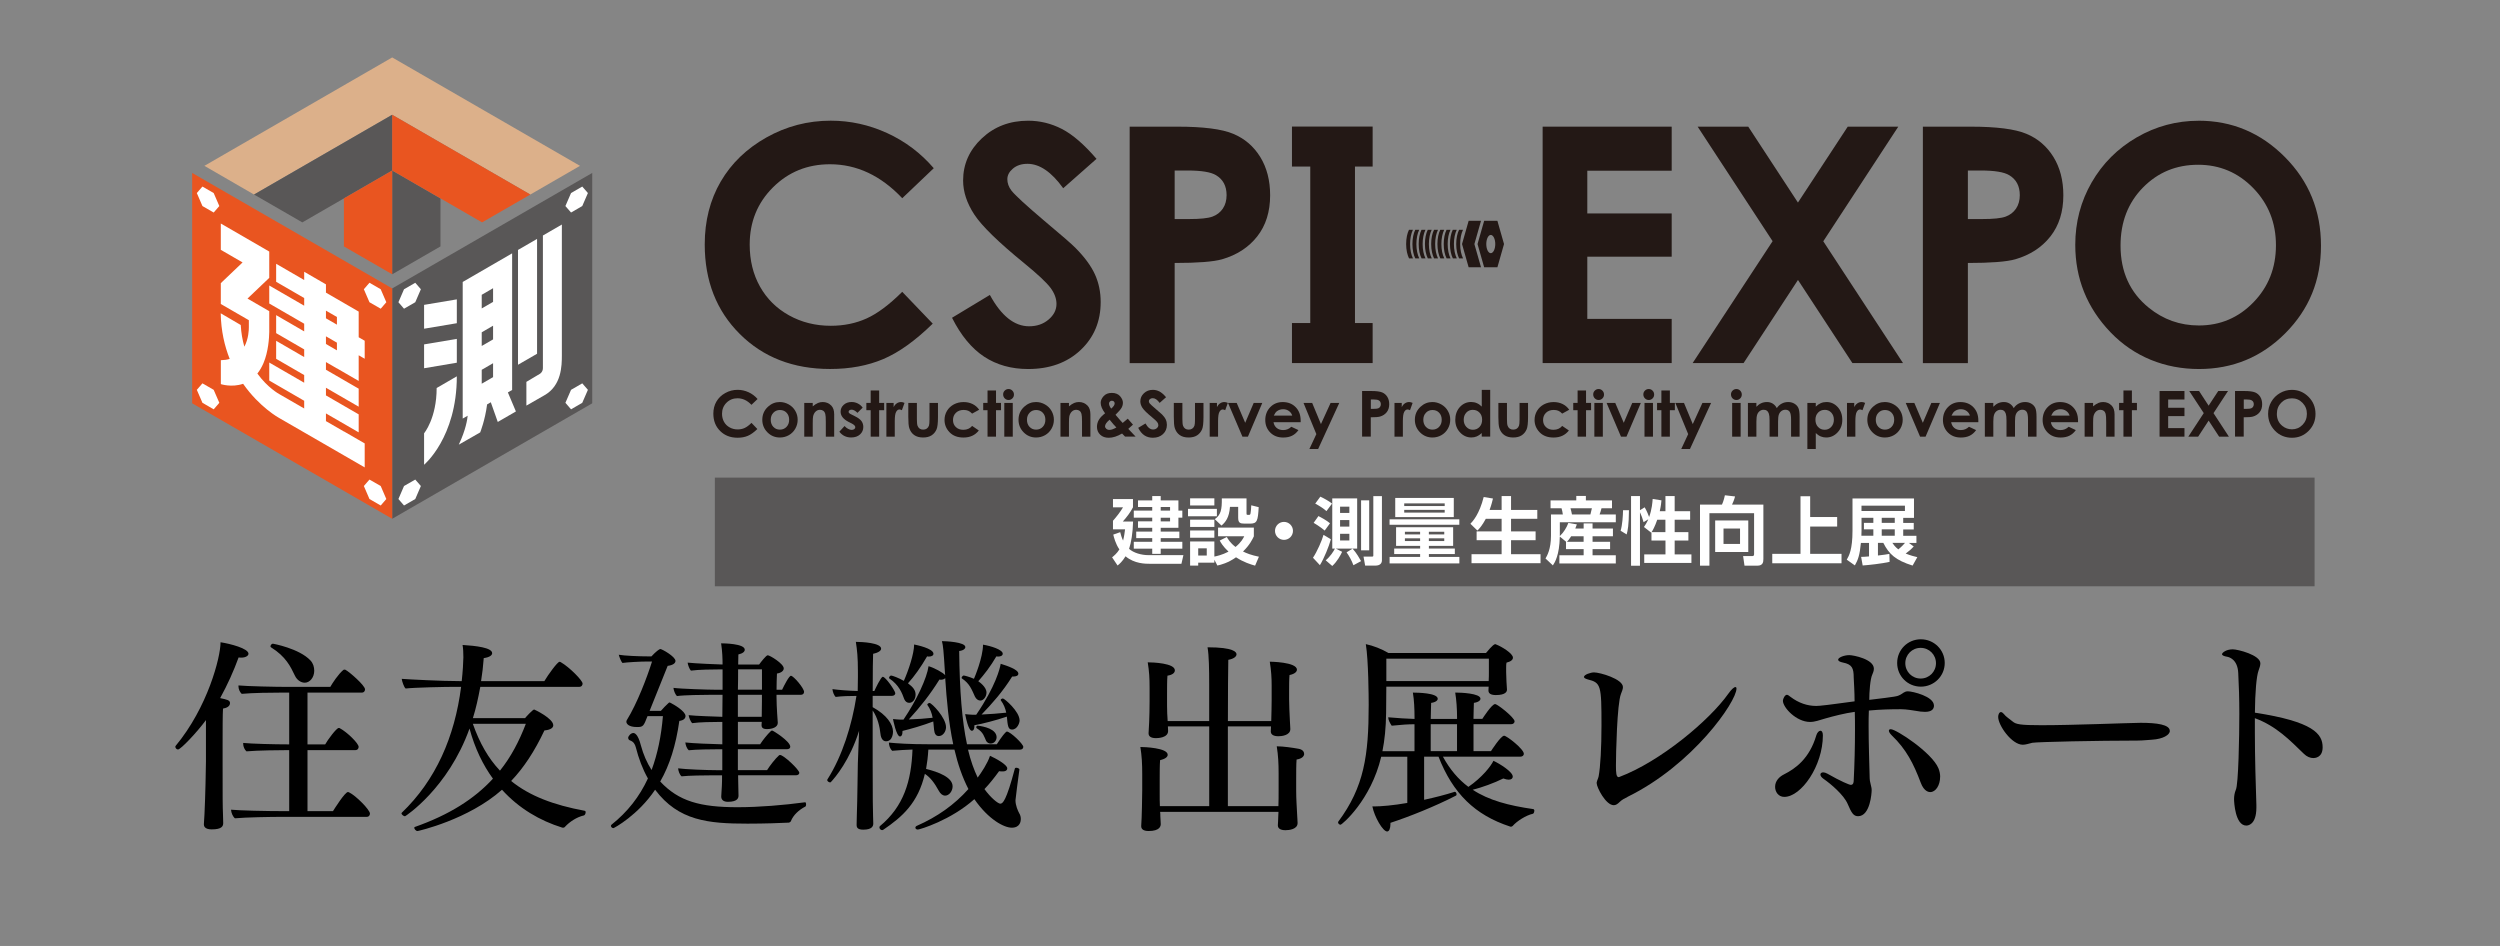 <?xml version="1.0" encoding="UTF-8"?><svg id="a" xmlns="http://www.w3.org/2000/svg" width="740" height="280" viewBox="0 0 740 280"><rect x="0" y="0" width="740" height="280" fill="#333333" stroke="none"/><rect width="740" height="280" style="fill:#fff; opacity:.4;"/><g><g><polygon points="116.09 33.97 156.98 57.58 171.68 49.09 116.09 17 60.5 49.09 75.19 57.58 116.09 33.97" style="fill:#dcb08a;"/><polygon points="116.09 33.97 75.19 57.58 89.49 65.83 116.09 50.47 116.09 33.97" style="fill:#595757;"/><polygon points="130.38 58.73 116.09 50.47 116.09 81.19 130.38 72.94 130.38 58.73" style="fill:#595757;"/><polygon points="116.09 85.37 116.09 153.56 175.3 119.38 175.3 51.19 116.09 85.37" style="fill:#595757;"/><polygon points="116.09 33.97 116.09 50.47 142.69 65.83 156.98 57.58 116.09 33.97" style="fill:#e95520;"/><polygon points="101.79 72.94 116.09 81.19 116.09 50.47 101.79 58.73 101.79 72.94" style="fill:#e95520;"/><polygon points="56.88 51.19 56.88 119.38 116.09 153.56 116.09 85.37 56.88 51.19" style="fill:#e95520;"/><polygon points="63.25 121.16 59.92 119.23 58.26 115.39 59.92 113.47 63.25 115.39 64.92 119.23 63.25 121.16" style="fill:#fff;"/><polygon points="63.25 62.91 59.92 60.99 58.26 57.14 59.92 55.22 63.25 57.14 64.92 60.99 63.25 62.91" style="fill:#fff;"/><polygon points="112.69 149.63 109.36 147.71 107.7 143.86 109.36 141.95 112.69 143.86 114.35 147.71 112.69 149.63" style="fill:#fff;"/><polygon points="112.69 91.38 109.36 89.46 107.7 85.62 109.36 83.69 112.69 85.62 114.35 89.46 112.69 91.38" style="fill:#fff;"/><path d="M99.73,109.03l6.44,3.73v-7.6l1.78,1.03v-5.33l-1.78-1.03v-7.6l-9.69-5.61v-2.45l-6.44-3.73v2.45l-8.3-4.81v5.33l8.3,4.81v2.27l-10.34-5.98v5.33l10.34,5.98v2.27l-8.3-4.81v5.33l8.3,4.81v2.27l-8.3-4.81v5.33l8.3,4.81v2.27l-10.34-5.98v5.33l10.34,5.99v2.28l-7.4-4.27s-3.37-1.81-6.46-6.07c.67-.83,1.28-1.85,1.81-3.08,1.45-3.4,1.68-7.51,1.71-9.21h0v-.05c0-.47,0-.74,0-.74v-5.38l-6.44-3.73,6.44-6.13v-7.79l-14.34-8.3v7.79l6.44,3.73-6.44,6.13v6.17l8.3,4.8v2.13c0,.7-.07,3.36-1.33,5.71-.55-1.92-.94-4.05-1.07-6.42l-5.93-3.47c.1,5.21,1.14,9.69,2.66,13.51-.77,.23-1.64,.36-2.62,.38v7.08s3.2,1.07,6.59-.1c4.87,6.97,10.63,10.1,10.63,10.1l19.24,11.11,6.12,3.54v-7.1l-6.12-3.54v.03l-5.35-3.09v-2.28l9.69,5.61v-5.33l-9.69-5.61v-2.27l9.69,5.61v-5.33l-9.69-5.61v-2.27l3.25,1.88Zm-3.25-17.08l3.25,1.88v2.27l-3.25-1.88v-2.27Zm0,7.6l3.25,1.88v2.27l-3.25-1.88v-2.27Z" style="fill:#fff;"/><polygon points="122.92 147.71 119.59 149.63 117.93 147.71 119.59 143.86 122.92 141.95 124.58 143.86 122.92 147.71" style="fill:#fff;"/><polygon points="122.92 89.46 119.59 91.38 117.93 89.46 119.59 85.62 122.92 83.7 124.58 85.62 122.92 89.46" style="fill:#fff;"/><polygon points="172.35 119.23 169.03 121.16 167.36 119.23 169.03 115.39 172.35 113.47 174.02 115.39 172.35 119.23" style="fill:#fff;"/><polygon points="172.35 60.99 169.03 62.91 167.36 60.99 169.03 57.14 172.35 55.22 174.02 57.14 172.35 60.99" style="fill:#fff;"/><path d="M125.53,137.58v-9.33s3.72-4.44,3.72-13.4l5.97-3.46c0,18.13-9.69,26.18-9.69,26.18" style="fill:#fff;"/><polygon points="135.22 107.36 125.53 109 125.53 101.94 135.22 100.31 135.22 107.36" style="fill:#fff;"/><polygon points="135.22 95.67 125.53 97.3 125.53 90.24 135.22 88.61 135.22 95.67" style="fill:#fff;"/><polygon points="153.33 73.98 158.97 70.72 158.97 104.71 153.33 107.97 153.33 73.98" style="fill:#fff;"/><path d="M166.31,105.21c0,3.04-.08,8.97-5.21,11.82l-5.29,3.03v-7.03l4.01-2.39s.88-.5,.88-1.69v-39.24l5.61-3.25v38.75Z" style="fill:#fff;"/><path d="M150.34,116.15l1.25-.72v-40.44l-14.63,8.47v40.44l1.47-.85c-.09,1-.53,4.14-2.63,8.57l6.34-3.63s1.45-3.61,2.04-8.28l1.1-.64,2.06,5.83,5.37-3.11-2.38-5.64Zm-4.39-4.52l-3.36,1.95v-4.12l3.36-1.95v4.12Zm0-11.17l-3.36,1.95v-4.05l3.36-1.95v4.05Zm0-11.1l-3.36,1.94v-4.04l3.36-1.95v4.05Z" style="fill:#fff;"/><path d="M224.23,118.12l-1.8,1.71c-1.22-1.29-2.6-1.94-4.13-1.94-1.29,0-2.38,.44-3.26,1.32-.88,.88-1.32,1.97-1.32,3.26,0,.9,.2,1.7,.59,2.4,.39,.7,.95,1.25,1.66,1.64,.71,.4,1.51,.6,2.38,.6,.75,0,1.43-.14,2.05-.42,.62-.28,1.3-.79,2.04-1.52l1.74,1.82c-1,.97-1.94,1.65-2.83,2.02-.89,.38-1.9,.56-3.04,.56-2.1,0-3.82-.67-5.15-2-1.34-1.33-2.01-3.04-2.01-5.12,0-1.35,.3-2.54,.91-3.59,.61-1.05,1.48-1.89,2.62-2.52,1.13-.64,2.36-.95,3.67-.95,1.11,0,2.19,.24,3.22,.71,1.03,.47,1.92,1.14,2.67,2.01" style="fill:#231815;"/><path d="M230.81,119c.94,0,1.83,.24,2.66,.71,.83,.47,1.48,1.11,1.94,1.92,.47,.81,.7,1.68,.7,2.62s-.23,1.82-.7,2.64c-.47,.82-1.11,1.46-1.91,1.92-.81,.46-1.7,.69-2.67,.69-1.43,0-2.66-.51-3.67-1.53-1.01-1.02-1.52-2.26-1.52-3.71,0-1.56,.57-2.86,1.72-3.9,1-.91,2.16-1.36,3.46-1.36m.04,2.36c-.78,0-1.43,.27-1.94,.81-.52,.54-.78,1.23-.78,2.08s.26,1.57,.77,2.11,1.16,.81,1.94,.81,1.44-.27,1.96-.82c.52-.54,.78-1.24,.78-2.1s-.26-1.55-.77-2.09-1.17-.8-1.96-.8" style="fill:#231815;"/><path d="M238.06,119.26h2.51v1.02c.57-.48,1.08-.81,1.54-1,.46-.19,.93-.28,1.42-.28,.99,0,1.83,.35,2.52,1.04,.58,.59,.87,1.46,.87,2.61v6.6h-2.48v-4.37c0-1.19-.05-1.98-.16-2.38-.11-.39-.29-.69-.56-.89s-.59-.31-.98-.31c-.51,0-.94,.17-1.3,.51-.36,.34-.62,.81-.76,1.41-.07,.31-.11,.99-.11,2.03v4.01h-2.51v-9.99Z" style="fill:#231815;"/><path d="M255.36,120.65l-1.55,1.55c-.63-.62-1.2-.94-1.72-.94-.28,0-.5,.06-.66,.18-.16,.12-.24,.27-.24,.45,0,.13,.05,.26,.15,.37,.1,.11,.35,.27,.75,.46l.92,.46c.97,.48,1.63,.96,1.99,1.46,.36,.5,.54,1.08,.54,1.74,0,.89-.33,1.63-.98,2.22-.65,.59-1.53,.89-2.62,.89-1.46,0-2.62-.57-3.49-1.71l1.54-1.68c.29,.34,.64,.62,1.03,.83,.4,.21,.75,.32,1.05,.32,.33,0,.6-.08,.8-.24,.2-.16,.3-.34,.3-.55,0-.39-.36-.76-1.09-1.13l-.84-.42c-1.61-.81-2.42-1.83-2.42-3.06,0-.79,.3-1.46,.91-2.02,.61-.56,1.39-.84,2.34-.84,.65,0,1.26,.14,1.83,.43,.57,.28,1.06,.69,1.45,1.23" style="fill:#231815;"/><polygon points="257.72 115.58 260.23 115.58 260.23 119.26 261.71 119.26 261.71 121.42 260.23 121.42 260.23 129.25 257.72 129.25 257.72 121.42 256.44 121.42 256.44 119.26 257.72 119.26 257.72 115.58" style="fill:#231815;"/><path d="M262.37,119.26h2.15v1.26c.23-.5,.54-.87,.93-1.13,.39-.26,.81-.39,1.27-.39,.32,0,.66,.09,1.02,.26l-.78,2.16c-.29-.15-.54-.22-.73-.22-.39,0-.71,.24-.98,.72-.27,.48-.4,1.41-.4,2.81v4.53h-2.48v-9.99Z" style="fill:#231815;"/><path d="M268.87,119.26h2.53v4.81c0,.94,.06,1.59,.19,1.95,.13,.36,.34,.65,.62,.85,.29,.2,.64,.3,1.05,.3s.77-.1,1.06-.3c.29-.2,.51-.49,.65-.88,.1-.29,.16-.9,.16-1.84v-4.89h2.51v4.23c0,1.74-.14,2.94-.41,3.58-.34,.78-.83,1.38-1.49,1.8-.65,.42-1.49,.63-2.5,.63-1.09,0-1.98-.25-2.66-.74-.68-.49-1.15-1.17-1.43-2.05-.2-.61-.29-1.71-.29-3.31v-4.16Z" style="fill:#231815;"/><path d="M289.84,121.28l-2.09,1.15c-.39-.41-.78-.7-1.16-.85-.38-.16-.83-.24-1.35-.24-.94,0-1.7,.28-2.28,.84-.58,.56-.87,1.28-.87,2.15s.28,1.54,.84,2.08c.56,.54,1.29,.81,2.2,.81,1.12,0,1.99-.38,2.62-1.15l1.98,1.35c-1.07,1.39-2.58,2.09-4.53,2.09-1.76,0-3.13-.52-4.13-1.56-1-1.04-1.49-2.26-1.49-3.65,0-.97,.24-1.86,.72-2.67,.48-.81,1.16-1.45,2.02-1.92,.87-.46,1.83-.7,2.91-.7,.99,0,1.88,.2,2.67,.59,.79,.39,1.43,.96,1.94,1.68" style="fill:#231815;"/><polygon points="292.31 115.58 294.82 115.58 294.82 119.26 296.3 119.26 296.3 121.42 294.82 121.42 294.82 129.25 292.31 129.25 292.31 121.42 291.03 121.42 291.03 119.26 292.31 119.26 292.31 115.58" style="fill:#231815;"/><path d="M298.53,115.15c.44,0,.82,.16,1.13,.48s.47,.7,.47,1.16-.16,.83-.47,1.14c-.31,.31-.68,.47-1.12,.47s-.83-.16-1.14-.48c-.31-.32-.47-.71-.47-1.17s.15-.82,.47-1.13c.31-.31,.69-.47,1.12-.47m-1.25,4.11h2.51v9.99h-2.51v-9.99Z" style="fill:#231815;"/><path d="M306.65,119c.94,0,1.83,.24,2.66,.71,.83,.47,1.48,1.11,1.94,1.92,.47,.81,.7,1.68,.7,2.62s-.23,1.82-.7,2.64c-.47,.82-1.11,1.46-1.91,1.92-.81,.46-1.7,.69-2.67,.69-1.43,0-2.66-.51-3.67-1.53-1.01-1.02-1.52-2.26-1.52-3.71,0-1.56,.57-2.86,1.72-3.9,1-.91,2.16-1.36,3.46-1.36m.04,2.36c-.78,0-1.43,.27-1.94,.81-.52,.54-.78,1.23-.78,2.08s.26,1.57,.77,2.11c.51,.54,1.16,.81,1.94,.81s1.44-.27,1.96-.82c.52-.54,.78-1.24,.78-2.1s-.26-1.55-.77-2.09-1.17-.8-1.96-.8" style="fill:#231815;"/><path d="M313.9,119.26h2.51v1.02c.57-.48,1.08-.81,1.54-1,.46-.19,.93-.28,1.42-.28,.99,0,1.83,.35,2.52,1.04,.58,.59,.87,1.46,.87,2.61v6.6h-2.48v-4.37c0-1.19-.05-1.98-.16-2.38-.11-.39-.29-.69-.56-.89s-.59-.31-.98-.31c-.51,0-.94,.17-1.3,.51-.36,.34-.62,.81-.76,1.41-.07,.31-.11,.99-.11,2.03v4.01h-2.51v-9.99Z" style="fill:#231815;"/><path d="M333.83,123.94l1.53,1.75-.7,.63-.69,.62,2.17,2.3h-3.12l-.89-.92c-1.42,.84-2.74,1.26-3.96,1.26-1.03,0-1.87-.3-2.51-.91-.64-.61-.96-1.38-.96-2.33,0-.72,.18-1.39,.54-2.03,.36-.64,.98-1.29,1.86-1.97-.87-1.17-1.3-2.2-1.3-3.1,0-.67,.29-1.33,.86-1.97s1.39-.97,2.43-.97,1.87,.32,2.44,.96c.56,.64,.85,1.29,.85,1.95,0,.51-.13,1.01-.39,1.48-.26,.47-.86,1.17-1.8,2.09,1.1,1.29,1.8,2.1,2.12,2.41,.2-.15,.69-.56,1.5-1.25m-3.36,2.6c-.47-.46-1.14-1.23-2-2.31-.91,.75-1.36,1.41-1.36,1.97,0,.26,.12,.5,.37,.72,.25,.22,.56,.33,.94,.33,.54,0,1.23-.24,2.05-.72m-1.53-5.58c.68-.58,1.02-1.1,1.02-1.54,0-.23-.08-.42-.23-.57-.15-.15-.36-.22-.61-.22-.23,0-.43,.08-.59,.25-.16,.17-.24,.36-.24,.58,0,.44,.22,.94,.65,1.51" style="fill:#231815;"/><path d="M345.15,117.58l-1.9,1.68c-.67-.93-1.35-1.4-2.04-1.4-.34,0-.61,.09-.83,.27-.22,.18-.32,.38-.32,.61s.08,.44,.23,.64c.21,.27,.84,.85,1.89,1.74,.98,.82,1.57,1.34,1.78,1.55,.52,.53,.89,1.03,1.11,1.51,.22,.48,.33,1,.33,1.57,0,1.11-.38,2.02-1.15,2.74s-1.77,1.08-3,1.08c-.96,0-1.8-.24-2.51-.71-.71-.47-1.32-1.21-1.83-2.22l2.16-1.3c.65,1.19,1.4,1.79,2.24,1.79,.44,0,.81-.13,1.11-.39,.3-.26,.45-.55,.45-.89,0-.31-.11-.61-.34-.92-.23-.31-.73-.77-1.5-1.4-1.47-1.2-2.42-2.13-2.85-2.78-.43-.65-.64-1.3-.64-1.95,0-.94,.36-1.74,1.07-2.41,.71-.67,1.59-1,2.64-1,.67,0,1.31,.16,1.93,.47,.61,.31,1.27,.88,1.98,1.71" style="fill:#231815;"/><path d="M347.46,119.26h2.53v4.81c0,.94,.06,1.59,.19,1.95,.13,.36,.34,.65,.62,.85,.29,.2,.64,.3,1.05,.3s.77-.1,1.06-.3c.29-.2,.51-.49,.65-.88,.1-.29,.16-.9,.16-1.84v-4.89h2.51v4.23c0,1.74-.14,2.94-.41,3.58-.34,.78-.83,1.38-1.49,1.8-.65,.42-1.49,.63-2.5,.63-1.1,0-1.98-.25-2.66-.74-.68-.49-1.15-1.17-1.43-2.05-.2-.61-.29-1.71-.29-3.31v-4.16Z" style="fill:#231815;"/><path d="M358.07,119.26h2.15v1.26c.23-.5,.54-.87,.93-1.13s.81-.39,1.27-.39c.32,0,.66,.09,1.02,.26l-.78,2.16c-.29-.15-.54-.22-.73-.22-.39,0-.71,.24-.98,.72-.27,.48-.4,1.41-.4,2.81v4.53h-2.48v-9.99Z" style="fill:#231815;"/><polygon points="363.5 119.26 366.06 119.26 368.58 125.15 371.1 119.26 373.64 119.26 369.39 129.25 367.76 129.25 363.5 119.26" style="fill:#231815;"/><path d="M385.01,124.98h-8.05c.12,.71,.43,1.27,.93,1.69,.51,.42,1.15,.63,1.93,.63,.94,0,1.74-.33,2.41-.98l2.11,.99c-.53,.75-1.16,1.3-1.89,1.66-.73,.36-1.61,.54-2.62,.54-1.57,0-2.84-.49-3.83-1.48-.98-.99-1.48-2.23-1.48-3.71s.49-2.79,1.47-3.8c.98-1.01,2.21-1.51,3.69-1.51,1.57,0,2.85,.5,3.84,1.51,.99,1.01,1.48,2.34,1.48,3.99v.48Zm-2.52-1.97c-.16-.56-.49-1.01-.98-1.36-.49-.35-1.05-.52-1.7-.52-.7,0-1.31,.2-1.84,.59-.33,.24-.64,.68-.92,1.29h5.43Z" style="fill:#231815;"/><polygon points="385.84 119.26 388.4 119.26 391 125.53 393.86 119.26 396.43 119.26 390.17 132.9 387.58 132.9 389.64 128.5 385.84 119.26" style="fill:#231815;"/><path d="M403.19,115.74h2.73c1.47,0,2.54,.14,3.19,.41,.65,.27,1.16,.71,1.54,1.32,.37,.61,.56,1.34,.56,2.19,0,.94-.25,1.73-.74,2.35-.49,.62-1.16,1.06-2.01,1.3-.5,.14-1.4,.21-2.71,.21v5.72h-2.57v-13.5Zm2.57,5.28h.82c.64,0,1.09-.05,1.34-.14,.25-.09,.45-.24,.59-.46,.14-.21,.22-.47,.22-.77,0-.52-.2-.9-.61-1.14-.29-.18-.84-.27-1.63-.27h-.72v2.77Z" style="fill:#231815;"/><path d="M412.77,119.26h2.15v1.26c.23-.5,.54-.87,.93-1.13,.39-.26,.81-.39,1.27-.39,.32,0,.66,.09,1.02,.26l-.78,2.16c-.29-.15-.54-.22-.73-.22-.39,0-.71,.24-.98,.72-.27,.48-.4,1.41-.4,2.81v4.53h-2.48v-9.99Z" style="fill:#231815;"/><path d="M423.97,119c.94,0,1.83,.24,2.66,.71,.83,.47,1.48,1.11,1.94,1.92,.47,.81,.7,1.68,.7,2.62s-.23,1.82-.7,2.64c-.47,.82-1.11,1.46-1.91,1.92-.81,.46-1.7,.69-2.67,.69-1.43,0-2.65-.51-3.67-1.53-1.01-1.02-1.52-2.26-1.52-3.71,0-1.56,.57-2.86,1.72-3.9,1-.91,2.16-1.36,3.46-1.36m.04,2.36c-.78,0-1.43,.27-1.94,.81-.52,.54-.78,1.23-.78,2.08s.26,1.57,.77,2.11,1.16,.81,1.94,.81,1.44-.27,1.96-.82c.52-.54,.78-1.24,.78-2.1s-.26-1.55-.77-2.09c-.51-.54-1.17-.8-1.96-.8" style="fill:#231815;"/><path d="M438.59,115.4h2.51v13.84h-2.51v-1.06c-.49,.46-.98,.8-1.47,1-.49,.21-1.02,.31-1.6,.31-1.29,0-2.41-.5-3.35-1.5-.94-1-1.41-2.24-1.41-3.73s.46-2.81,1.37-3.79c.91-.98,2.02-1.48,3.32-1.48,.6,0,1.16,.11,1.69,.34,.53,.23,1.01,.57,1.46,1.02v-4.96Zm-2.63,5.91c-.77,0-1.42,.27-1.93,.82-.51,.55-.77,1.25-.77,2.11s.26,1.57,.78,2.13c.52,.56,1.16,.84,1.93,.84s1.44-.27,1.96-.82c.52-.55,.78-1.27,.78-2.15s-.26-1.57-.78-2.11c-.52-.54-1.17-.81-1.97-.81" style="fill:#231815;"/><path d="M443.53,119.26h2.53v4.81c0,.94,.06,1.59,.19,1.95,.13,.36,.34,.65,.62,.85,.29,.2,.64,.3,1.05,.3s.77-.1,1.06-.3c.29-.2,.51-.49,.65-.88,.1-.29,.16-.9,.16-1.84v-4.89h2.51v4.23c0,1.74-.14,2.94-.41,3.58-.34,.78-.83,1.38-1.49,1.8-.65,.42-1.49,.63-2.5,.63-1.09,0-1.98-.25-2.66-.74-.68-.49-1.15-1.17-1.43-2.05-.2-.61-.29-1.71-.29-3.31v-4.16Z" style="fill:#231815;"/><path d="M464.5,121.28l-2.09,1.15c-.39-.41-.78-.7-1.16-.85-.38-.16-.83-.24-1.35-.24-.94,0-1.7,.28-2.28,.84-.58,.56-.87,1.28-.87,2.15s.28,1.54,.84,2.08c.56,.54,1.29,.81,2.2,.81,1.12,0,1.99-.38,2.62-1.15l1.98,1.35c-1.07,1.39-2.58,2.09-4.54,2.09-1.76,0-3.13-.52-4.13-1.56-1-1.04-1.49-2.26-1.49-3.65,0-.97,.24-1.86,.72-2.67,.48-.81,1.16-1.45,2.02-1.92,.87-.46,1.84-.7,2.91-.7,.99,0,1.88,.2,2.67,.59,.79,.39,1.44,.96,1.94,1.68" style="fill:#231815;"/><polygon points="466.97 115.58 469.47 115.58 469.47 119.26 470.96 119.26 470.96 121.42 469.47 121.42 469.47 129.25 466.97 129.25 466.97 121.42 465.68 121.42 465.68 119.26 466.97 119.26 466.97 115.58" style="fill:#231815;"/><path d="M473.19,115.15c.44,0,.82,.16,1.13,.48,.31,.32,.47,.7,.47,1.16s-.16,.83-.47,1.14c-.31,.31-.68,.47-1.12,.47s-.83-.16-1.14-.48c-.31-.32-.47-.71-.47-1.17s.16-.82,.47-1.13c.31-.31,.69-.47,1.12-.47m-1.25,4.11h2.51v9.99h-2.51v-9.99Z" style="fill:#231815;"/><polygon points="475.55 119.26 478.11 119.26 480.63 125.15 483.15 119.26 485.69 119.26 481.44 129.25 479.81 129.25 475.55 119.26" style="fill:#231815;"/><path d="M488.03,115.15c.44,0,.82,.16,1.13,.48,.31,.32,.47,.7,.47,1.16s-.16,.83-.47,1.14c-.31,.31-.68,.47-1.12,.47s-.83-.16-1.14-.48c-.31-.32-.47-.71-.47-1.17s.16-.82,.47-1.13c.31-.31,.69-.47,1.12-.47m-1.25,4.11h2.51v9.99h-2.51v-9.99Z" style="fill:#231815;"/><polygon points="491.77 115.58 494.28 115.58 494.28 119.26 495.76 119.26 495.76 121.42 494.28 121.42 494.28 129.25 491.77 129.25 491.77 121.42 490.49 121.42 490.49 119.26 491.77 119.26 491.77 115.58" style="fill:#231815;"/><polygon points="495.9 119.26 498.46 119.26 501.06 125.53 503.92 119.26 506.49 119.26 500.23 132.9 497.65 132.9 499.7 128.5 495.9 119.26" style="fill:#231815;"/><path d="M513.97,115.15c.44,0,.82,.16,1.13,.48,.31,.32,.47,.7,.47,1.16s-.16,.83-.47,1.14c-.31,.31-.68,.47-1.12,.47s-.83-.16-1.14-.48c-.31-.32-.47-.71-.47-1.17s.16-.82,.47-1.13,.69-.47,1.13-.47m-1.25,4.11h2.51v9.99h-2.51v-9.99Z" style="fill:#231815;"/><path d="M517.38,119.26h2.51v1.15c.43-.47,.91-.82,1.43-1.06,.52-.23,1.09-.35,1.71-.35s1.19,.15,1.69,.46c.5,.31,.91,.75,1.21,1.34,.4-.59,.89-1.04,1.47-1.34,.58-.31,1.21-.46,1.9-.46s1.33,.17,1.87,.5c.54,.33,.93,.76,1.16,1.29,.24,.53,.35,1.4,.35,2.6v5.86h-2.52v-5.07c0-1.13-.14-1.9-.42-2.3s-.7-.6-1.27-.6c-.43,0-.81,.12-1.15,.37-.34,.25-.59,.58-.76,1.01-.17,.43-.25,1.12-.25,2.08v4.51h-2.52v-4.84c0-.89-.07-1.54-.2-1.94-.13-.4-.33-.7-.59-.89-.26-.2-.58-.29-.96-.29-.42,0-.8,.12-1.14,.37-.34,.25-.6,.59-.76,1.04-.17,.45-.25,1.15-.25,2.11v4.44h-2.51v-9.99Z" style="fill:#231815;"/><path d="M537.47,119.26v1.1c.45-.45,.94-.79,1.47-1.02,.53-.23,1.09-.34,1.69-.34,1.3,0,2.41,.49,3.32,1.48,.91,.99,1.37,2.25,1.37,3.79s-.47,2.73-1.41,3.73c-.94,1-2.06,1.5-3.35,1.5-.58,0-1.11-.1-1.61-.31-.5-.2-.99-.54-1.48-1v4.71h-2.49v-13.64h2.49Zm2.64,2.06c-.79,0-1.44,.27-1.96,.81-.52,.54-.78,1.24-.78,2.11s.26,1.61,.78,2.15c.52,.55,1.17,.82,1.96,.82s1.41-.28,1.93-.84c.52-.56,.79-1.27,.79-2.13s-.26-1.56-.77-2.11c-.51-.55-1.16-.82-1.95-.82" style="fill:#231815;"/><path d="M546.71,119.26h2.15v1.26c.23-.5,.54-.87,.93-1.13s.81-.39,1.27-.39c.32,0,.66,.09,1.02,.26l-.78,2.16c-.29-.15-.54-.22-.73-.22-.39,0-.71,.24-.98,.72-.27,.48-.4,1.41-.4,2.81v4.53h-2.48v-9.99Z" style="fill:#231815;"/><path d="M557.9,119c.94,0,1.83,.24,2.66,.71,.83,.47,1.48,1.11,1.94,1.92,.47,.81,.7,1.68,.7,2.62s-.23,1.82-.7,2.64c-.47,.82-1.11,1.46-1.91,1.92-.81,.46-1.7,.69-2.67,.69-1.43,0-2.65-.51-3.67-1.53-1.01-1.02-1.52-2.26-1.52-3.71,0-1.56,.57-2.86,1.72-3.9,1-.91,2.16-1.36,3.46-1.36m.04,2.36c-.78,0-1.43,.27-1.94,.81-.52,.54-.78,1.23-.78,2.08s.26,1.57,.77,2.11c.51,.54,1.16,.81,1.94,.81s1.44-.27,1.96-.82c.52-.54,.78-1.24,.78-2.1s-.26-1.55-.77-2.09c-.51-.54-1.17-.8-1.96-.8" style="fill:#231815;"/><polygon points="564.09 119.26 566.64 119.26 569.16 125.15 571.68 119.26 574.22 119.26 569.97 129.25 568.34 129.25 564.09 119.26" style="fill:#231815;"/><path d="M585.6,124.98h-8.05c.12,.71,.43,1.27,.93,1.69,.51,.42,1.15,.63,1.93,.63,.94,0,1.74-.33,2.41-.98l2.11,.99c-.53,.75-1.16,1.3-1.89,1.66-.73,.36-1.61,.54-2.62,.54-1.57,0-2.84-.49-3.83-1.48-.98-.99-1.48-2.23-1.48-3.71s.49-2.79,1.47-3.8c.98-1.01,2.21-1.51,3.69-1.51,1.57,0,2.85,.5,3.84,1.51,.99,1.01,1.48,2.34,1.48,3.99v.48Zm-2.51-1.97c-.17-.56-.49-1.01-.98-1.36-.49-.35-1.05-.52-1.7-.52-.7,0-1.31,.2-1.84,.59-.33,.24-.64,.68-.92,1.29h5.43Z" style="fill:#231815;"/><path d="M587.51,119.26h2.51v1.15c.43-.47,.91-.82,1.43-1.06,.52-.23,1.09-.35,1.71-.35s1.19,.15,1.69,.46c.5,.31,.91,.75,1.21,1.34,.4-.59,.89-1.04,1.47-1.34,.58-.31,1.21-.46,1.9-.46s1.33,.17,1.87,.5c.54,.33,.93,.76,1.16,1.29,.24,.53,.35,1.4,.35,2.6v5.86h-2.52v-5.07c0-1.13-.14-1.9-.42-2.3s-.7-.6-1.27-.6c-.43,0-.81,.12-1.15,.37-.34,.25-.59,.58-.76,1.01-.17,.43-.25,1.12-.25,2.08v4.51h-2.52v-4.84c0-.89-.07-1.54-.2-1.94-.13-.4-.33-.7-.59-.89-.26-.2-.58-.29-.96-.29-.42,0-.8,.12-1.14,.37-.34,.25-.6,.59-.76,1.04-.17,.45-.25,1.15-.25,2.11v4.44h-2.51v-9.99Z" style="fill:#231815;"/><path d="M615.11,124.98h-8.05c.12,.71,.43,1.27,.93,1.69,.51,.42,1.15,.63,1.93,.63,.94,0,1.74-.33,2.41-.98l2.11,.99c-.53,.75-1.16,1.3-1.89,1.66-.73,.36-1.61,.54-2.62,.54-1.57,0-2.84-.49-3.83-1.48-.98-.99-1.48-2.23-1.48-3.71s.49-2.79,1.47-3.8c.98-1.01,2.21-1.51,3.69-1.51,1.57,0,2.85,.5,3.84,1.51,.99,1.01,1.48,2.34,1.48,3.99v.48Zm-2.51-1.97c-.17-.56-.49-1.01-.98-1.36-.49-.35-1.05-.52-1.7-.52-.7,0-1.31,.2-1.84,.59-.33,.24-.64,.68-.92,1.29h5.43Z" style="fill:#231815;"/><path d="M617.05,119.26h2.51v1.02c.57-.48,1.08-.81,1.54-1,.46-.19,.93-.28,1.42-.28,.99,0,1.83,.35,2.52,1.04,.58,.59,.87,1.46,.87,2.61v6.6h-2.48v-4.37c0-1.19-.05-1.98-.16-2.38-.11-.39-.29-.69-.56-.89s-.59-.31-.98-.31c-.51,0-.94,.17-1.3,.51-.36,.34-.62,.81-.76,1.41-.07,.31-.11,.99-.11,2.03v4.01h-2.51v-9.99Z" style="fill:#231815;"/><polygon points="628.54 115.58 631.04 115.58 631.04 119.26 632.53 119.26 632.53 121.42 631.04 121.42 631.04 129.25 628.54 129.25 628.54 121.42 627.25 121.42 627.25 119.26 628.54 119.26 628.54 115.58" style="fill:#231815;"/><polygon points="639.23 115.74 646.6 115.74 646.6 118.26 641.78 118.26 641.78 120.7 646.6 120.7 646.6 123.17 641.78 123.17 641.78 126.72 646.6 126.72 646.6 129.25 639.23 129.25 639.23 115.74" style="fill:#231815;"/><polygon points="648.02 115.74 650.92 115.74 653.75 120.08 656.6 115.74 659.49 115.74 655.2 122.29 659.75 129.25 656.86 129.25 653.76 124.5 650.65 129.25 647.74 129.25 652.31 122.28 648.02 115.74" style="fill:#231815;"/><path d="M661.58,115.74h2.73c1.48,0,2.54,.14,3.19,.41,.65,.27,1.16,.71,1.54,1.32,.37,.61,.56,1.34,.56,2.19,0,.94-.25,1.73-.74,2.35-.49,.62-1.16,1.06-2.01,1.3-.5,.14-1.4,.21-2.71,.21v5.72h-2.57v-13.5Zm2.57,5.28h.82c.64,0,1.09-.05,1.34-.14,.25-.09,.45-.24,.59-.46,.14-.21,.22-.47,.22-.77,0-.52-.2-.9-.61-1.14-.29-.18-.84-.27-1.63-.27h-.72v2.77Z" style="fill:#231815;"/><path d="M678.4,115.4c1.91,0,3.55,.69,4.93,2.07,1.38,1.38,2.06,3.07,2.06,5.06s-.68,3.64-2.03,5c-1.36,1.37-3,2.05-4.94,2.05s-3.71-.7-5.05-2.1c-1.34-1.4-2.01-3.07-2.01-4.99,0-1.29,.31-2.48,.94-3.56,.62-1.08,1.48-1.94,2.58-2.58,1.09-.63,2.27-.95,3.53-.95m-.03,2.51c-1.25,0-2.3,.43-3.15,1.3-.85,.87-1.28,1.97-1.28,3.31,0,1.49,.54,2.67,1.61,3.54,.83,.68,1.79,1.02,2.87,1.02,1.22,0,2.26-.44,3.12-1.32,.86-.88,1.29-1.97,1.29-3.26s-.43-2.37-1.3-3.26c-.86-.89-1.91-1.34-3.15-1.34" style="fill:#231815;"/><path d="M276.39,49.79l-9.32,8.88c-6.34-6.7-13.47-10.05-21.39-10.05-6.69,0-12.32,2.29-16.9,6.86-4.58,4.57-6.87,10.21-6.87,16.91,0,4.67,1.01,8.81,3.04,12.43,2.03,3.62,4.89,6.46,8.6,8.52,3.71,2.06,7.83,3.09,12.36,3.09,3.87,0,7.4-.72,10.6-2.17,3.2-1.44,6.72-4.07,10.55-7.88l9.03,9.42c-5.17,5.05-10.05,8.54-14.65,10.49-4.6,1.95-9.84,2.93-15.74,2.93-10.88,0-19.78-3.45-26.71-10.35-6.93-6.9-10.39-15.74-10.39-26.52,0-6.98,1.58-13.18,4.73-18.6,3.16-5.42,7.68-9.78,13.56-13.08,5.88-3.3,12.22-4.95,19.01-4.95,5.77,0,11.33,1.22,16.67,3.66,5.34,2.44,9.95,5.91,13.82,10.4" style="fill:#231815;"/><path d="M324.58,47.01l-9.87,8.71c-3.46-4.82-6.99-7.23-10.58-7.23-1.75,0-3.18,.47-4.29,1.4-1.11,.93-1.67,1.99-1.67,3.16s.4,2.28,1.19,3.33c1.08,1.4,4.34,4.39,9.77,8.99,5.08,4.25,8.16,6.93,9.24,8.04,2.7,2.73,4.61,5.34,5.74,7.83,1.13,2.49,1.69,5.21,1.69,8.16,0,5.74-1.98,10.48-5.95,14.22-3.97,3.74-9.14,5.61-15.52,5.61-4.98,0-9.33-1.22-13.03-3.66-3.7-2.44-6.87-6.28-9.5-11.51l11.2-6.76c3.37,6.19,7.24,9.28,11.62,9.28,2.29,0,4.21-.67,5.77-2,1.56-1.33,2.33-2.87,2.33-4.61,0-1.59-.59-3.17-1.76-4.76-1.18-1.58-3.77-4.01-7.77-7.28-7.63-6.22-12.55-11.01-14.77-14.39-2.22-3.38-3.34-6.75-3.34-10.11,0-4.85,1.85-9.01,5.55-12.49,3.7-3.47,8.26-5.21,13.69-5.21,3.49,0,6.82,.81,9.98,2.43,3.16,1.62,6.58,4.57,10.26,8.85" style="fill:#231815;"/><path d="M334.38,37.49h14.13c7.64,0,13.15,.7,16.53,2.12,3.38,1.41,6.04,3.7,7.99,6.85,1.95,3.16,2.93,6.94,2.93,11.35,0,4.88-1.28,8.94-3.83,12.18-2.55,3.24-6.02,5.49-10.4,6.76-2.57,.73-7.25,1.09-14.03,1.09v29.64h-13.32V37.49Zm13.32,27.35h4.23c3.33,0,5.65-.24,6.95-.72,1.3-.48,2.32-1.26,3.07-2.36,.74-1.1,1.12-2.43,1.12-3.99,0-2.71-1.05-4.68-3.14-5.92-1.52-.92-4.34-1.38-8.47-1.38h-3.76v14.37Z" style="fill:#231815;"/><polygon points="456.62 37.49 494.82 37.49 494.82 50.53 469.84 50.53 469.84 63.18 494.82 63.18 494.82 75.98 469.84 75.98 469.84 94.39 494.82 94.39 494.82 107.47 456.62 107.47 456.62 37.49" style="fill:#231815;"/><polygon points="502.5 37.49 517.48 37.49 532.19 59.96 546.93 37.49 561.89 37.49 539.69 71.42 563.29 107.47 548.31 107.47 532.2 82.87 516.1 107.47 501.02 107.47 524.69 71.39 502.5 37.49" style="fill:#231815;"/><path d="M569.17,37.49h14.13c7.64,0,13.15,.7,16.53,2.12,3.38,1.41,6.04,3.7,7.99,6.85,1.95,3.16,2.93,6.94,2.93,11.35,0,4.88-1.28,8.94-3.83,12.18-2.55,3.24-6.02,5.49-10.4,6.76-2.57,.73-7.25,1.09-14.03,1.09v29.64h-13.32V37.49Zm13.32,27.35h4.23c3.33,0,5.65-.24,6.95-.72,1.3-.48,2.32-1.26,3.07-2.36,.74-1.1,1.12-2.43,1.12-3.99,0-2.71-1.05-4.68-3.14-5.92-1.52-.92-4.34-1.38-8.47-1.38h-3.76v14.37Z" style="fill:#231815;"/><path d="M650.78,35.73c9.9,0,18.41,3.58,25.54,10.75,7.13,7.17,10.69,15.9,10.69,26.21s-3.51,18.85-10.54,25.93c-7.03,7.07-15.56,10.61-25.59,10.61s-19.23-3.63-26.18-10.89c-6.95-7.26-10.42-15.89-10.42-25.88,0-6.69,1.62-12.84,4.85-18.46,3.24-5.61,7.69-10.06,13.35-13.34,5.66-3.28,11.77-4.92,18.3-4.92m-.14,13.03c-6.48,0-11.92,2.25-16.34,6.76-4.41,4.5-6.62,10.23-6.62,17.17,0,7.74,2.78,13.86,8.33,18.36,4.32,3.52,9.27,5.28,14.86,5.28,6.32,0,11.7-2.28,16.14-6.85,4.44-4.57,6.67-10.2,6.67-16.89s-2.24-12.3-6.71-16.91c-4.48-4.61-9.92-6.92-16.33-6.92" style="fill:#231815;"/><polygon points="406.3 49.3 406.3 37.46 382.42 37.46 382.42 49.3 387.84 49.3 387.84 95.62 382.42 95.62 382.42 107.47 406.3 107.47 406.3 95.62 401.07 95.62 401.07 49.3 406.3 49.3" style="fill:#231815;"/><path d="M443.23,65.36h-3.92l-1.96,6.88,1.96,6.88h3.92l1.96-6.88-1.96-6.88Zm-1.96,9.58c-.74,0-1.33-1.21-1.33-2.7s.6-2.7,1.33-2.7,1.33,1.21,1.33,2.7-.6,2.7-1.33,2.7" style="fill:#231815;"/><polygon points="438.38 79.12 436.42 72.24 438.38 65.36 434.72 65.36 432.76 72.24 434.72 79.12 438.38 79.12" style="fill:#231815;"/><path d="M431.9,76.49c-.53-1.06-.86-2.55-.86-4.25s.31-3.14,.84-4.21h1.17c-.52,1.06-.84,2.53-.84,4.21s.32,3.19,.86,4.25h-1.17Z" style="fill:#231815;"/><path d="M430.05,76.49c-.53-1.06-.86-2.55-.86-4.25s.31-3.14,.83-4.21h1.17c-.52,1.06-.83,2.53-.83,4.21s.32,3.19,.86,4.25h-1.17Z" style="fill:#231815;"/><path d="M428.2,76.49c-.54-1.06-.86-2.55-.86-4.25s.31-3.14,.83-4.21h1.17c-.52,1.06-.83,2.53-.83,4.21s.32,3.19,.85,4.25h-1.17Z" style="fill:#231815;"/><path d="M426.34,76.49c-.53-1.06-.86-2.55-.86-4.25s.31-3.14,.83-4.21h1.17c-.52,1.06-.83,2.53-.83,4.21s.32,3.19,.86,4.25h-1.17Z" style="fill:#231815;"/><path d="M424.49,76.49c-.53-1.06-.86-2.55-.86-4.25s.31-3.14,.84-4.21h1.17c-.52,1.06-.83,2.53-.83,4.21s.32,3.19,.85,4.25h-1.17Z" style="fill:#231815;"/><path d="M422.64,76.49c-.53-1.06-.86-2.55-.86-4.25s.31-3.14,.83-4.21h1.17c-.52,1.06-.83,2.53-.83,4.21s.32,3.19,.86,4.25h-1.17Z" style="fill:#231815;"/><path d="M420.78,76.49c-.53-1.06-.85-2.55-.85-4.25s.31-3.14,.83-4.21h1.17c-.52,1.06-.83,2.53-.83,4.21s.32,3.19,.85,4.25h-1.17Z" style="fill:#231815;"/><path d="M418.93,76.49c-.54-1.06-.85-2.55-.85-4.25s.31-3.14,.83-4.21h1.17c-.52,1.06-.83,2.53-.83,4.21s.32,3.19,.85,4.25h-1.17Z" style="fill:#231815;"/><path d="M417.08,76.49c-.53-1.06-.86-2.55-.86-4.25s.31-3.14,.83-4.21h1.17c-.52,1.06-.83,2.53-.83,4.21s.32,3.19,.85,4.25h-1.17Z" style="fill:#231815;"/></g><rect x="211.59" y="141.37" width="473.53" height="32.17" style="fill:#595757;"/><g><path d="M350.29,164.31l-.59,2.57h-9.34c-1.29,0-4.58,0-7.2-2.22-.96,1.57-1.81,2.29-2.36,2.73l-1.62-2.42c.59-.48,1.42-1.16,2.16-2.34-1.16-1.68-1.64-3.65-1.81-4.39l2.05-.72c.18,.68,.39,1.55,.85,2.49,.35-1.35,.48-2.49,.59-3.32h-3.58v-2.55c.89-.98,2.25-2.71,2.97-3.97h-2.97v-2.44h5.92v2.44c-.89,1.66-1.64,2.62-3.01,4.21h3.04c-.09,3.41-.55,6.2-1.18,8.08,1.33,1.2,3.65,1.86,5.72,1.86h10.37Zm-6.72-16.2h5.24v3.03h1.16v2.09h-1.16v2.99h-5.24v1.14h5.52v1.92h-5.52v1.09h6.4v2.03h-6.4v1.55h-2.51v-1.55h-5.46v-2.03h5.46v-1.09h-4.74v-1.92h4.74v-1.14h-4.21v-1.9h4.21v-1.09h-5.46v-2.09h5.46v-1.07h-4.21v-1.96h4.21v-1.27h2.51v1.27Zm2.77,1.96h-2.77v1.07h2.77v-1.07Zm0,3.17h-2.77v1.09h2.77v-1.09Z" style="fill:#fff;"/><path d="M351.64,150.62h8.56v2.2h-8.55v-2.2Zm7.81,15.1v.83h-4.78v.87h-2.4v-7.14h7.18v4.47c.72-.15,2.25-.46,4.19-1.46-1.7-1.59-2.34-2.79-2.6-3.29l2.1-1.05c.33,.59,.98,1.75,2.58,2.95,1.7-1.4,2.27-2.55,2.58-3.17h-7.75v-2.55h10.59v2.58c-.43,.89-1.22,2.58-3.21,4.48,1.09,.55,2.43,1.07,4.71,1.55l-1.13,2.64c-1.26-.35-3.4-1-5.65-2.47-2.4,1.7-4.45,2.2-5.52,2.44l-.87-1.68Zm-7.18-8.71h7.18v2.16h-7.18v-2.16Zm0-9.5h7.18v2.11h-7.18v-2.11Zm0,6.31h7.18v2.16h-7.18v-2.16Zm2.4,8.49v2.12h2.53v-2.12h-2.53Zm4.91-8.64c1.81-1.27,2.12-2.84,2.08-6.15h7.31v4.43c0,.46,.07,.46,.74,.46,.35,0,.42-.24,.46-.55,.11-.59,.15-1.27,.2-2.29l2.2,.55c-.22,4.08-.48,4.87-2.51,4.87h-1.68c-1.33,0-1.88-.22-1.88-1.77v-3.19h-2.43c-.22,3.19-1.33,4.54-2.51,5.54l-1.99-1.9Z" style="fill:#fff;"/><path d="M382.72,157.14c0,1.48-1.2,2.66-2.66,2.66s-2.66-1.18-2.66-2.66,1.2-2.66,2.66-2.66,2.66,1.18,2.66,2.66Z" style="fill:#fff;"/><path d="M393.94,159.63c-.57,2.09-2.03,5.7-3.25,7.66l-2.05-2.2c1.2-1.75,2.69-5.17,3.12-6.77l2.18,1.31Zm-3.69-6.88c.72,.35,2.49,1.33,3.43,2.14l-1.57,2.16c-1.42-1.2-2.84-2.03-3.27-2.29l1.42-2.01Zm.57-5.74c.85,.37,2.66,1.37,3.47,2.05l-1.66,2.23c-.85-.74-1.62-1.29-3.32-2.23l1.51-2.05Zm1.59,18.84c1.35-1.11,2.31-2.62,2.73-3.47h-.79v-14.86h7.37v14.86h-6.33l1.88,.96c-.44,.96-1.44,2.84-2.92,4.19l-1.94-1.68Zm4.25-15.87v1.84h2.75v-1.84h-2.75Zm0,3.95v1.94h2.75v-1.94h-2.75Zm0,4.08v1.97h2.75v-1.97h-2.75Zm3.71,4.39c1.09,1.18,2.16,3.06,2.51,3.69l-2.27,1.22c-.48-1.33-1.31-2.84-2.03-3.82l1.79-1.09Zm2.51-14.3h2.4v14.8h-2.4v-14.8Zm3.62-1.24h2.55v18.99c0,.72-.39,1.57-1.96,1.57h-3.01l-.48-2.66h2.49c.39,0,.41-.15,.41-.39v-17.5Z" style="fill:#fff;"/><path d="M411.31,153.72h20.65v1.61h-20.65v-1.61Zm18.82,2.34v5.52h-7.18v.79h7.68v1.63h-7.68v.85h9.02v1.92h-20.65v-1.92h9.04v-.85h-7.68v-1.63h7.68v-.79h-7.12v-5.52h16.9Zm-17.14-8.67h17.33v5.67h-17.33v-5.67Zm2.66,1.61v.79h11.98v-.79h-11.98Zm0,1.92v.81h11.98v-.81h-11.98Zm.2,6.48v.79h4.5v-.79h-4.5Zm0,1.94v.81h4.5v-.81h-4.5Zm7.09-1.94v.79h4.56v-.79h-4.56Zm0,1.94v.81h4.56v-.81h-4.56Z" style="fill:#fff;"/><path d="M439.8,153.56c-1.07,2.01-1.92,2.92-2.49,3.49l-2.07-2.01c.74-.79,2.64-2.82,3.93-7.92l2.75,.44c-.2,.79-.44,1.86-1,3.38h3.56v-4.1h2.79v4.1h7.77v2.62h-7.77v3.73h7.27v2.6h-7.27v4.15h8.73v2.66h-20.43v-2.66h8.91v-4.15h-7.4v-2.6h7.4v-3.73h-4.67Z" style="fill:#fff;"/><path d="M463.6,160.38l-1.9-1.55c-.09,5.57-1.53,7.75-2.05,8.53l-2.18-2.05c.48-.83,1.62-2.77,1.62-6.75v-6.28h3.51c-.09-.7-.2-1.18-.39-1.84h-3.25v-2.33h7.62v-1.31h2.84v1.31h7.73v2.33h-3.1c-.15,.66-.46,1.51-.57,1.84h4.8v2.31h-16.57v4.08c1.14-1.07,2.03-2.53,2.53-3.89l2.51,.44c-.13,.39-.22,.66-.46,1.22h2.47v-1.51h2.64v1.51h6.03v2.29h-6.03v1.64h5.19v2.18h-5.19v1.81h6.88v2.42h-16.7v-2.42h7.18v-1.81h-5.22v-2.18h.07Zm5.15,0v-1.64h-3.69c-.59,.94-.85,1.22-1.25,1.64h4.93Zm-3.89-9.94c.24,.85,.26,.94,.44,1.84h5.46c.26-1.01,.37-1.49,.44-1.84h-6.33Z" style="fill:#fff;"/><path d="M482.17,151.03c-.04,4.5-.35,5.98-.68,7.16l-1.79-1.09c.52-1.66,.7-4.52,.72-6.09l1.75,.02Zm6.64,6.55l-.04,.09-2.16-1.68c.37-.55,.85-1.27,1.29-2.29l-1.4,.87c-.35-1.22-.57-1.86-1.07-2.95v15.83h-2.64v-20.61h2.64v4.17l1.4-.85c.79,1.35,1.27,2.77,1.31,2.88,.83-2.27,.98-4.37,1.05-5.35l2.6,.41c-.07,.76-.13,1.55-.5,3.21h1.68v-4.48h2.73v4.48h4.58v2.53h-4.58v3.67h4.06v2.49h-4.06v4.1h4.96v2.53h-13.97v-2.53h6.29v-4.1h-4.15v-2.42Zm4.15-.06v-3.67h-2.42c-.68,2.01-1.38,3.23-1.68,3.67h4.1Z" style="fill:#fff;"/><path d="M519.22,151.9h-13.23v15.54h-2.79v-18.07h6.5c.5-1.07,.81-2.44,.87-2.77l3.01,.35c-.24,.94-.63,1.86-.9,2.42h9.28v16.09c0,.92-.13,1.98-1.79,1.98h-3.8l-.41-2.84h2.73c.5,0,.52-.33,.52-.68v-12.03Zm-1.73,2.16v9.34h-9.8v-9.34h9.8Zm-7.33,2.38v4.56h4.89v-4.56h-4.89Z" style="fill:#fff;"/><path d="M535.81,146.88v6.16h7.99v2.82h-7.99v8.08h9.28v2.79h-20.5v-2.79h8.36v-17.05h2.86Z" style="fill:#fff;"/><path d="M566.48,161.75c-.77,.83-1.25,1.27-2.4,2.1,1.55,.63,2.64,.87,3.45,1.07l-1.4,2.49c-5.06-1.59-6.98-3.38-8.67-6.72h-1.59v3.74c1.75-.18,2.51-.33,3.38-.48l.07,2.36c-2.12,.5-6.24,.96-7.97,1.07l-.46-2.55c.59,0,.83,0,2.34-.13v-4h-2.4c-.35,3.63-.85,5.02-1.79,6.66l-2.4-1.7c.66-1.14,1.7-2.95,1.7-8.56v-9.56h18.2v5.74h-3.19v1.51h3.12v1.92h-3.12v1.88h3.91v2.11h-2.23l1.44,1.07Zm-11.98-8.49h-3.49v3.89c0,.72-.02,1.07-.04,1.42h3.54v-1.88h-2.79v-1.92h2.79v-1.51Zm9.36-3.58h-12.86v1.58h12.86v-1.58Zm-3.01,3.58h-3.86v1.51h3.86v-1.51Zm0,3.43h-3.86v1.88h3.86v-1.88Zm-.72,3.99c.39,.57,.79,1.16,1.77,1.94,1.11-.89,1.81-1.72,1.99-1.94h-3.75Z" style="fill:#fff;"/></g><g><path d="M73.55,193.5c0,.61-.85,1.16-2.13,1.16-.24,0-.49,0-.79-.06-1.46,4.01-3.29,8.09-5.47,12.04,2.01,.43,2.92,.61,2.92,1.46,0,.97-.97,1.46-2.07,1.64-.12,1.52-.12,6.87-.12,10.89v4.74c0,11.25,0,12.83,.12,15.94,0,.61,.06,1.58,.06,2.31,0,.91-.37,1.88-3.41,1.88-2.19,0-2.31-1.09-2.31-1.46v-.12s.12-1.58,.18-3.04c.24-4.8,.43-13.81,.43-15.51v-12.22c-2.68,3.65-7.48,8.7-8.27,8.7-.43,0-.79-.43-.79-.79,0-.06,0-.18,.06-.24,9.49-11.43,13.32-26.21,13.32-30.71,2.8,.43,8.27,1.82,8.27,3.41Zm35.95,47.32c0,.43-.24,.97-.97,.97h-25c-3.28,0-10.76,.12-13.99,.43-.61-.49-1.09-1.58-1.16-2.55,2.49,.24,10.22,.43,15.94,.43h1.28v-18.06h-.79c-1.64,0-8.64,.06-11.86,.36-.55-.49-.97-1.4-.97-2.25v-.24c2.37,.24,9.12,.43,13.62,.43v-15.33h-2.19c-2.92,0-8.64,.06-11.86,.37-.55-.49-.97-1.4-.97-2.25v-.24c2.49,.24,11.01,.43,14.42,.43h12.77c.61-1.09,2.37-3.77,3.83-4.99,.12-.12,.24-.12,.37-.12s.24,0,.3,.06c1.09,.55,5.78,4.62,5.78,5.78,0,.49-.3,.97-1.03,.97h-16v15.33h5.23c.73-1.34,3.35-4.87,4.01-4.87,.12,0,.24,0,.3,.06,2.19,1.16,5.6,4.5,5.6,5.53,0,.49-.3,.97-1.03,.97h-14.11v18.06h7.54c.36-.55,3.53-5.66,4.44-5.66,.12,0,.24,.06,.37,.12,2.01,.97,6.14,5.17,6.14,6.26Zm-16.48-42.33c0,2.07-1.34,3.59-2.8,3.59-1.16,0-2.31-.79-2.92-2.07-1.28-2.68-2.68-5.66-7.06-8.39-.12-.06-.18-.18-.18-.3,0-.37,.37-.79,.73-.79,0,0,7.79,1.4,11.13,4.99,.79,.85,1.09,1.95,1.09,2.98Z"/><path d="M173.35,240.45c0,.37-.24,.85-.49,.91-2.19,.49-4.32,1.95-5.6,3.35-.18,.24-.43,.3-.61,.3-.12,0-.24-.06-.3-.06-6.45-2.01-12.71-5.6-17.76-11.19-9.97,8.88-24.81,12.23-25,12.23-.49,0-.97-.61-.97-.97,0-.12,.06-.18,.18-.24,10.16-3.59,17.58-8.27,23.11-14.29-2.92-4.01-5.35-8.94-6.93-14.84-6.33,17.7-18.98,25.97-19.1,25.97-.37,0-1.03-.49-1.03-.85,0-.06,0-.12,.06-.18,10.1-9.67,15.69-22.5,17.58-37.28h-2.19c-2.43,0-11.5,.18-14.23,.49-.49-.36-1.09-2.19-1.16-2.86,2.31,.18,11.92,.67,17.09,.67h.67c.3-2.68,.49-5.78,.49-7.05s-.06-2.68-.24-3.65c3.89,.24,8.76,.79,8.76,2.43,0,.61-.73,1.22-2.49,1.46-.18,2.37-.43,4.62-.79,6.81h18.73c1.16-1.95,3.89-5.72,4.5-5.72,.12,0,.24,.06,.37,.12,2.55,1.46,6.45,5.41,6.45,6.33,0,.49-.3,.97-1.03,.97h-29.25c-.61,3.28-1.28,6.39-2.19,9.25h15.45c.37-.49,2.31-2.55,2.68-2.55,.06,0,5.66,2.62,5.66,4.68,0,.67-.67,1.34-2.62,1.52-2.92,6.2-6.14,11.07-9.85,14.96,5.47,4.44,12.59,7.12,21.77,8.82,.24,.06,.3,.24,.3,.49Zm-33.39-26.21c2.01,5.72,4.62,10.28,8.03,13.87,3.22-4.01,5.66-8.64,7.66-13.87h-15.69Z"/><path d="M234.11,243.07c-.12,.24-.49,.43-.67,.43-2.31,.12-7.12,.3-12.16,.3-11.68,0-20.44-.85-27.37-10.04-5.05,7.54-12.16,11.37-12.35,11.37-.37,0-.73-.37-.73-.67,0-.12,.06-.24,.18-.36,4.74-3.77,8.27-8.27,10.77-13.68-1.58-2.8-2.74-5.9-3.59-9.25-.24-.91-.67-1.64-1.7-2.01-.37-.12-.55-.42-.55-.79,0-.43,.73-1.4,1.52-1.4,.24,0,1.34,.06,2.25,3.71,.73,2.68,1.76,5.05,3.16,7.24,1.76-4.74,2.86-10.04,3.35-15.94h-4.56c-1.16,2.98-1.28,3.22-3.1,3.22-2.49,0-3.16-.97-3.16-1.58,0-.18,.06-.37,.18-.55,2.98-4.8,5.96-12.59,7.42-17.27h-1.22c-2.37,0-6.33,.24-7.54,.43-.36-.36-.91-1.7-1.09-2.43,1.64,.3,5.9,.49,9,.49h.67c1.28-1.4,2.37-2.19,2.62-2.19,.49,0,4.5,2.25,4.5,3.53,0,.73-.85,1.28-2.31,1.46-1.64,4.14-3.83,9.49-5.35,13.32h3.34c.55-.67,1.64-1.76,2.31-2.37,.12-.06,.18-.12,.3-.12,.06,0,.18,.06,.24,.12,.91,.43,4.44,2.49,4.44,3.89,0,.67-.49,1.28-1.83,1.46-1.03,7.24-2.86,13.08-5.66,17.94,5.47,5.84,11.8,7.6,22.87,7.6,6.45,0,13.68-.61,20.01-1.46,.18-.06,.3,.3,.3,.67,0,.24-.06,.55-.24,.61-1.89,.97-3.59,2.55-4.26,4.32Zm3.89-38.26c0,.49-.37,.85-.91,.85h-7.24v.67c0,2.92,.37,7.54,.37,7.54v.12c0,1.16-1.4,1.82-3.22,1.82-1.16,0-1.58-.43-1.58-1.16v-.12l.06-.85h-7.06v6.63h6.57c.79-1.22,2.07-2.86,3.22-3.95,.12-.06,.24-.12,.36-.12,.24,0,5.35,3.16,5.35,4.8,0,.49-.43,.73-1.03,.73h-14.48v6.2h8.64c.79-1.28,2.43-3.41,3.53-4.38,.12-.06,.18-.12,.3-.12,1.09,0,5.72,4.38,5.72,5.29,0,.43-.43,.73-1.03,.73h-17.09c0,1.09,.06,2.19,.06,3.1,0,.55,.06,2.25,.06,2.92,0,.61-.18,1.83-3.16,1.83-1.34,0-1.95-.67-1.95-1.52v-.12s.12-1.7,.18-3.04c.06-.85,.06-1.95,.06-3.16h-2.92c-2.13,0-7.12,.06-9.06,.3-.61-.49-.97-1.64-1.03-2.37,2.07,.3,8.7,.55,11.62,.55h1.46v-6.2h-.91c-2.13,0-7.06,.06-9,.3-.61-.49-.97-1.58-1.03-2.31,1.89,.24,7.79,.49,10.95,.55v-6.63h-.67c-2.13,0-6.2,.06-8.27,.37-.43-.43-.97-1.7-1.03-2.37,1.82,.24,8.33,.43,9.97,.49l.06-6.51h-3.89c-1.64,0-7.54,.06-9.61,.37-.55-.55-.97-1.7-1.03-2.43,2.13,.3,10.34,.55,12.23,.55h2.31v-6.02h-.49c-2.19,0-6.81,.06-8.88,.37-.43-.43-.91-1.7-.97-2.37,2.01,.24,9.43,.55,10.1,.55h.24c0-1.58-.06-3.83-.43-6.26,.73,0,7,.06,7,1.89,0,.55-.55,1.09-1.89,1.4,0,.67-.06,1.7-.06,2.98h6.2c.49-.67,2.07-2.74,2.55-2.74,.61,0,4.74,2.49,4.74,3.89,0,.73-.79,1.34-2.01,1.52-.06,1.16-.12,3.22-.12,4.8h1.64c.67-1.4,2.07-4.14,2.62-4.14,.73,0,3.89,3.65,3.89,4.8Zm-12.47-6.69h-7.05c0,1.76,0,3.83-.06,6.02h7.12v-6.02Zm-7.12,7.54v6.51h7.06c0-1.28,.06-3.22,.06-4.56v-1.95h-7.12Z"/><path d="M265,205.18c0,.55-.49,.79-.97,.79h-5.72v3.35c4.2,2.31,6.02,5.11,6.02,7.24,0,.12,0,2.86-2.07,2.86-.97,0-1.52-.97-1.64-2.19-.24-2.13-.79-4.74-2.31-6.93v15.69c0,11.01,.06,13.75,.12,15.69,0,.61,.06,1.34,.06,2.07s-.3,1.83-2.98,1.83c-1.52,0-1.95-.55-1.95-1.34v-.3s0-1.28,.06-2.68c.18-4.56,.24-13.69,.3-15.27l.37-9.67c-2.74,8.7-7.06,13.81-8.39,15.21q-.06,.06-.18,.06c-.3,0-.85-.3-.85-.67,0-.12,0-.18,.06-.24,4.38-6.87,7.24-16,8.58-24.69-2.07,0-4.38,.06-6.14,.3-.55-.49-.91-1.58-.97-2.31,1.7,.24,4.8,.49,7.48,.55l.06-4.14v-1.58c0-4.38-.24-6.39-.61-8.82,1.89,0,7.48,.3,7.48,2.01,0,.55-.67,1.16-2.37,1.52-.06,.79-.12,5.47-.12,11.01h.49c.3-.67,1.95-4.2,2.49-4.2,.85,0,3.71,4.2,3.71,4.87Zm37.89,15.93c0,.37-.3,.79-.97,.79h-15.39c.79,3.28,1.76,5.96,2.86,8.27,1.09-1.46,2.92-4.2,3.65-6.45,1.64,.73,5.11,2.62,5.11,3.71,0,.36-.24,.91-1.34,.91-.3,0-.67,0-1.09-.06-1.46,2.01-2.86,3.77-4.32,5.29,1.83,2.55,4.01,4.32,4.68,4.32,.73,0,1.76-.73,4.32-10.4,.06-.18,.24-.24,.43-.24,.43,0,.97,.3,.91,.55-.3,2.25-1.16,8.58-1.16,9.06,0,1.58,.73,3.16,1.09,3.83,.36,.55,.49,1.16,.49,1.76,0,.49-.12,2.55-2.68,2.55-2.25,0-6.87-2.37-11.07-8.45-6.99,6.26-16.18,9-16.73,9-.49,0-.73-.3-.73-.55,0-.18,.12-.43,.43-.55,6.08-2.68,11.07-6.2,15.27-10.89-1.82-3.53-3.16-7.48-4.14-11.68h-7.72c-.12,2.07-.36,4.01-.67,5.72,3.65,.91,7.85,2.49,7.85,5.17,0,1.46-1.09,2.74-2.19,2.74-.73,0-1.4-.49-1.88-1.4-1.34-2.43-2.49-3.95-4.14-5.05-2.01,8.58-6.63,12.71-12.29,16.54-.12,.06-.24,.12-.37,.12-.43,0-.79-.43-.79-.79,0-.12,0-.24,.12-.37,7.12-5.9,9.31-13.38,9.67-22.69-2.01,.06-3.95,.18-6.02,.37-.61-.55-.97-1.58-.97-2.43,2.49,.24,6.08,.49,11.68,.49h7.36c-1.34-6.33-1.95-13.14-2.37-19.58-.18,.24-.67,.49-1.28,.49-.12,0-.3-.06-.43-.06-2.8,4.5-5.66,8.09-9.06,11.8,2.31-.06,4.93-.24,7.05-.49-.24-1.34-.73-2.68-1.58-3.83v-.06c0-.24,.43-.49,.67-.49,.61,0,4.87,4.32,4.87,7.18,0,1.28-.91,2.62-2.13,2.62-.85,0-1.28-.67-1.4-1.83-.06-.61-.12-1.52-.24-2.49-3.04,1.16-6.81,2.25-9.12,2.8v.24c0,1.34-.61,1.4-.73,1.4-1.09,0-2.07-5.11-2.07-5.17,.73,.06,1.46,.18,2.19,.18h.91c3.95-5.84,6.93-12.29,7.42-15.81,1.46,.37,4.44,1.95,4.93,2.68l-.06-.55c-.43-7-.55-8.15-.91-9.55,1.03,0,6.93,.24,6.93,1.76,0,.49-.61,1.03-1.82,1.16,.12,11.8,.85,20.8,2.31,27.61h8.82c.24-.3,1.52-2.49,2.74-3.65,.06-.06,.18-.12,.24-.12,.97,0,4.87,3.65,4.87,4.56Zm-26.58-27.61c0,.49-.49,.85-1.4,.85-.12,0-.3-.06-.49-.06-1.83,3.16-3.77,5.9-5.66,7.97,1.46,1.09,2.25,2.01,2.25,3.35s-.79,2.43-1.89,2.43c-.61,0-1.16-.37-1.46-1.09-.61-1.7-1.52-4.2-4.44-6.14-.06-.06-.06-.12-.06-.18,0-.24,.3-.67,.61-.67,.37,0,2.31,.73,3.77,1.58,1.4-3.16,3.04-8.09,3.04-10.77,.61,.12,5.72,1.16,5.72,2.74Zm20.5,0c0,.49-.49,.85-1.4,.85-.12,0-.3-.06-.49-.06-1.76,3.04-3.59,5.35-5.35,7.36,.24,.18,2.43,1.64,2.43,3.35,0,1.16-.85,2.37-1.83,2.37-.61,0-1.22-.43-1.58-1.16-.97-2.13-1.58-3.89-3.89-5.41-.06-.06-.06-.12-.06-.18,0-.24,.37-.67,.61-.67,.18,0,1.64,.36,3.04,.97,.18-.37,2.68-6.33,2.68-10.1,2.25,.37,5.84,1.46,5.84,2.68Zm4.99,19.77c0,.79-.73,2.68-2.25,2.68-1.16,0-1.28-1.16-1.52-3.83-3.16,1.09-7.24,2.13-9.61,2.55v.24c0,1.34-.61,1.4-.73,1.4-.3,0-1.09-.24-2.01-4.93,.73,.06,1.46,.18,2.19,.18h1.09c5.78-8.45,7.05-13.81,7.24-15.08,1.95,.61,5.23,1.7,5.23,2.92,0,.55-.55,.85-1.46,.85h-.37c-2.8,4.5-5.9,7.97-9.06,11.25,2.37-.12,5.17-.3,7.3-.55-.24-1.22-.73-2.49-1.64-3.71v-.06c0-.24,.43-.43,.67-.43,.43,0,4.93,3.83,4.93,6.51Zm-6.81,4.99c0,.79-.61,1.83-1.76,1.83-.49,0-1.03-.24-1.34-.79-.55-1.16-.79-2.55-2.74-3.71-.12-.06-.18-.18-.18-.3,0-.24,.18-.49,.37-.49,1.82,.18,5.66,.97,5.66,3.47Z"/><path d="M386.04,223.12c0,.73-.67,1.46-2.25,1.7-.12,1.34-.12,3.95-.12,5.84v3.22c0,2.92,.18,4.8,.3,7.48,0,.61,.12,1.52,.12,2.25,0,1.88-2.55,2.13-3.59,2.13-1.52,0-2.25-.55-2.25-1.4v-.12c.06-.67,.06-1.28,.12-2.68l.06-1.22h-35.03c.06,.43,.06,.85,.06,1.28,0,.61,.12,1.58,.12,2.31,0,.61-.24,2.07-3.59,2.07-1.52,0-2.19-.55-2.19-1.4v-.12c.18-2.13,.3-9.18,.3-10.52v-4.8c0-3.04-.12-5.29-.55-8.03,1.16,0,8.09,.24,8.09,2.31,0,.61-.67,1.22-2.25,1.58-.12,1.34-.12,3.95-.12,5.84v4.01c0,1.4,0,2.55,.06,3.77h14.6v-23.6h-12.23c0,.43,.06,.91,.06,1.34,0,2.01-2.92,2.13-3.59,2.13-1.52,0-2.19-.55-2.19-1.4v-.12c.06-.61,.3-4.8,.3-9.43v-3.89c0-3.04-.12-4.87-.55-7.6,1.52,0,8.03,.24,8.03,2.37,0,.73-.67,1.34-2.19,1.58-.12,1.28-.12,3.65-.12,5.29v3.53c0,1.95,.06,2.68,.18,4.62h12.29v-11.01c0-4.08-.06-8.51-.49-10.83,7.85,0,8.58,1.46,8.58,2.07,0,.67-.79,1.34-2.43,1.64-.06,2.62-.12,10.04-.12,18.12h12.83c.06-2.31,.12-4.38,.12-6.14v-4.44c0-2.19-.12-4.26-.55-6.99,0,0,8.03,.06,8.03,2.37,0,.61-.67,1.28-2.19,1.58-.12,1.22-.12,3.28-.12,4.74v2.43c0,1.76,.12,4.01,.24,6.57,0,.61,.12,1.52,.12,2.25,0,1.89-2.62,2.13-3.53,2.13-1.52,0-2.25-.55-2.25-1.4v-.12c0-.43,.06-.79,.06-1.4h-12.77v23.6h14.96c.06-1.4,.06-2.92,.06-4.93v-4.74c0-3.04-.12-5.29-.55-8.03,1.95,0,4.8,.43,6.45,.73,1.09,.18,1.64,.79,1.64,1.46Z"/><path d="M454.15,240.03c0,.37-.18,.79-.43,.85-2.01,.43-4.74,2.19-5.96,3.59-.12,.12-.3,.24-.55,.24-.06,0-.18-.06-.24-.06-10.4-3.41-16.91-9.79-21.17-20.68h-4.26v12.77c3.1-.67,6.2-1.46,9.06-2.37h.06c.24,0,.49,.43,.49,.73,0,.18-.06,.37-.24,.43-6.14,3.16-13.75,6.2-19.34,8.03v.37c0,1.28-.37,2.19-.97,2.19-1.28,0-3.77-4.32-4.38-7.42h.61c1.89,0,5.6-.3,9.73-1.03v-13.68h-7.72c-3.04,12.89-11.62,20.13-12.04,20.13-.37,0-.73-.37-.73-.67,0-.06,0-.18,.06-.24,7.66-10.28,9-19.65,9-34.55,0-2.25-.06-13.26-.85-18,2.25,.49,4.62,1.4,6.69,2.62h28.89c.12-.12,2.07-2.62,2.74-2.62,.06,0,.18,.06,.3,.12,1.58,.61,4.93,2.62,4.93,3.89,0,.61-.61,1.16-1.89,1.46-.12,.43-.12,1.09-.12,1.58v1.22c0,1.28,.18,4.62,.24,5.11v.12c0,.43-.24,1.58-3.29,1.58-1.4,0-2.19-.43-2.19-1.34v-.06c0-.37,.06-.67,.06-1.09h-30.29c0,3.34-.06,6.57-.06,7.85-.06,4.26-.43,7.97-1.09,11.25h9.49v-7.97c-1.95,0-3.65,.12-6.75,.43-.49-.73-1.03-1.7-1.03-2.49,3.04,.24,5.35,.43,7.79,.49v-.55c0-2.19-.12-5.17-.49-7.24h.37c.79,0,6.99,.06,6.99,1.82,0,.49-.61,1.03-1.95,1.22-.06,.97-.06,2.74-.12,4.74h7.79v-.55c0-2.19-.18-5.17-.55-7.24h.36c1.1,0,7.12,.18,7.12,1.82,0,.49-.61,1.03-1.95,1.22-.06,.97-.06,2.74-.12,4.74h2.62c.12-.18,2.8-4.38,3.77-4.38,.73,0,5.78,4.01,5.78,5.11,0,.43-.37,.85-1.03,.85h-11.13v7.97h5.17c.12-.18,2.92-4.56,3.89-4.56,.79,0,5.84,3.95,5.84,5.35,0,.43-.37,.85-1.03,.85h-22.93c2.13,3.89,4.62,6.75,7.54,8.94,4.01-2.74,6.69-6.14,7.42-7.72,1.95,.91,5.72,3.28,5.72,4.68,0,.49-.37,.91-1.22,.91-.43,0-.91-.12-1.58-.36-2.68,1.34-6.39,2.68-9.06,3.34,4.8,3.16,10.7,4.68,17.88,5.72,.24,0,.37,.24,.37,.55Zm-13.44-45.07h-30.35v6.63h30.29c.06-.91,.06-2.13,.06-2.8v-3.83Zm-9.43,19.4h-7.79v7.97h7.79v-7.97Z"/><path d="M481.77,235.88c-.78,.39-1.69,.84-2.34,1.49-.65,.65-1.17,.97-1.75,.97-2.4,0-5.06-5.32-5.06-6.49v-.26c.13-.65,.45-1.17,.58-1.82,.52-2.72,.84-8.56,.84-15.05,0-11.87-.13-12.65-4.09-13.62-.71-.2-1.1-.46-1.1-.71,0-.71,2.01-1.36,2.98-1.36,1.75,0,8.56,1.95,8.56,4.35,0,.65-.32,1.3-.58,2.01-1.17,2.86-1.49,17.97-1.49,21.15,0,2.21,.07,3.5,.84,3.5,.07,0,.13-.07,.19-.07,12.07-4.54,26.67-16.74,32.25-24.65,.91-1.3,1.69-1.95,2.08-1.95,.19,0,.32,.13,.32,.45,0,3.89-12.91,22.58-32.25,32.05Z"/><path d="M528.15,235.88c-1.75,0-2.72-1.49-2.72-2.98,0-1.75,1.23-2.98,2.66-3.7,3.37-1.69,7.53-4.67,9.54-11.55,.26-.84,.78-1.36,1.23-1.36,.39,0,.71,.45,.71,1.36,0,9.08-6.42,18.23-11.42,18.23Zm44.31-27.05c0,1.04-.65,1.88-2.66,1.88-.91,0-1.82-.13-2.47-.26-.91-.13-2.98-.52-4.61-.52-3.11,0-6.1,.07-9.54,.39-.07,1.56-.07,3.11-.07,4.61,0,5.38,.2,10.38,.32,15.51,0,.84,.39,1.88,.52,2.73,.06,.26,.06,.52,.06,.84,0,.58-.39,7.59-4.02,7.59-1.36,0-1.95-.97-3.11-3.7-1.17-2.66-5-5.9-7.07-7.33-.65-.45-.97-.91-.97-1.3s.32-.65,.84-.65c.32,0,.78,.13,1.23,.39,4.09,2.33,6.49,3.31,6.94,3.31,.39,0,.78-.19,.84-1.04,.26-5.13,.39-10.25,.39-15.31,0-1.75,0-3.5-.06-5.26-2.92,.39-6.42,1.3-8.69,1.95-1.82,.52-3.11,1.04-4.54,1.04-4.09,0-8.05-4.28-8.05-6.29,0-.52,.58-1.75,1.17-1.75,.26,0,.58,.2,1.04,.58,2.47,1.88,5.06,2.72,7.66,2.72,.39,0,.71-.06,1.1-.06,2.92-.26,6.49-.84,10.25-1.3,0-2.79-.19-5.38-.26-7.07,0-2.79-.52-3.89-3.18-4.41-.97-.19-1.43-.52-1.43-.84,0-.65,1.75-1.36,3.31-1.36,1.17,0,7.27,1.17,7.27,4.02,0,.71-.32,1.36-.45,1.69-.65,1.3-.91,5.25-.91,7.53,8.11-.97,8.3-1.04,9.15-1.49,.78-.39,1.23-1.04,2.27-1.04,1.36,0,7.72,1.49,7.72,4.22Zm1.82,21.09c0,2.59-1.36,4.54-2.92,4.54-.26,0-1.82,0-2.85-2.85-2.08-5.51-4.22-9.8-8.56-13.95-.58-.58-.84-1.04-.84-1.36s.19-.45,.58-.45c1.56,0,12.13,6.88,14.08,11.55,.33,.78,.52,1.69,.52,2.53Zm-5.71-26.67c-3.89,0-7.01-3.11-7.01-7.01s3.11-7.01,7.01-7.01,7.07,3.11,7.07,7.01-3.18,7.01-7.07,7.01Zm-.06-11.48c-2.53,0-4.54,2.01-4.54,4.54s2.01,4.54,4.54,4.54,4.54-2.01,4.54-4.54-2.01-4.54-4.54-4.54Z"/><path d="M642.27,216.35c0,1.17-2.01,2.4-5.26,2.6-.39,0-2.72,.26-4.35,.26-11.74,0-29.46,.39-31.08,.65-1.1,.26-1.95,.58-2.85,.58-3.24,0-7.27-5.71-7.27-8.24,0-.71,.32-1.43,.84-1.43,.19,0,.52,.19,.84,.58,.65,.84,1.75,1.49,2.6,2.21,.97,.84,2.27,1.1,8.5,1.1,9.41,0,24.98-.65,29.39-.71,4.8,0,8.63,.52,8.63,2.4Z"/><path d="M684.76,224.39c-.91,0-1.95-.39-2.85-1.3-4.09-3.96-8.11-8.17-14.47-10.51v4.09c0,7.59,.26,15.83,.45,21.6v.78c0,5.25-2.66,5.32-2.98,5.32-3.31,0-3.63-7.01-3.63-7.79,0-.91,.13-1.82,.52-2.79,.78-1.49,1.04-15.83,1.04-22.45,0-4.41-.13-8.69-.32-12.13-.19-4.22-2.92-4.74-3.24-4.8-1.1-.19-1.56-.45-1.56-.78,0-.39,1.17-1.43,3.18-1.43,1.49,0,8.17,1.69,8.17,4.15,0,.65-.26,1.36-.52,2.08-.65,1.75-1.04,6.55-1.1,12.52,17.32,2.66,20.05,6.29,20.05,10.25,0,3.18-2.46,3.18-2.72,3.18Z"/></g></g></svg>
